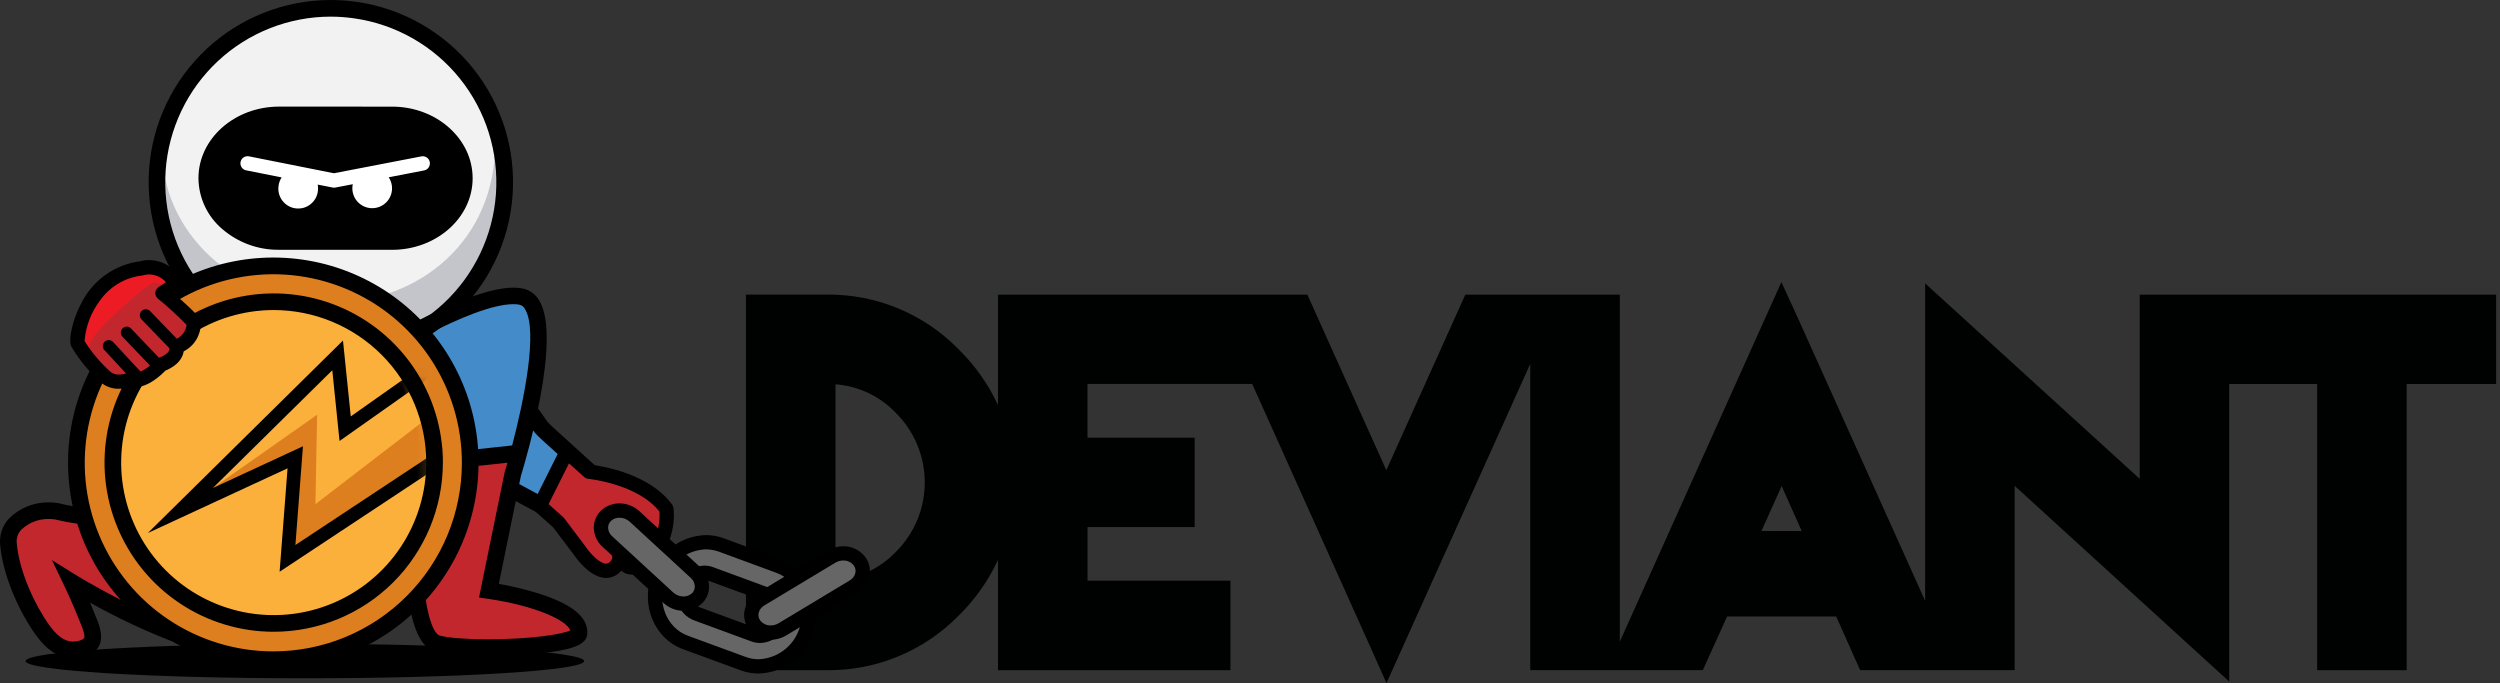 <svg width="183" height="50" viewBox="0 0 183 50" fill="none" xmlns="http://www.w3.org/2000/svg">
<rect x="0" y="0" width="183" height="50" fill="#333333" stroke="none"/>
<g clip-path="url(#clip0_580_109)">
<path d="M163.18 21.568H156.628V35.052L140.92 20.743V43.982L131.563 23.186L130.398 20.648L118.57 46.971V21.568H107.26L101.479 34.418L95.698 21.568H73.052V29.648C72.353 28.142 71.389 26.774 70.208 25.608C68.95 24.309 67.441 23.281 65.772 22.586C64.104 21.891 62.311 21.543 60.504 21.565H54.603V49.059H60.504C62.31 49.081 64.102 48.734 65.77 48.041C67.439 47.348 68.948 46.322 70.208 45.027C71.391 43.863 72.354 42.495 73.052 40.989V49.059H90.068V42.504H79.607V38.581H87.45V32.043H79.604V28.103H91.66L100.344 47.435L101.49 50L112.013 26.639V49.056H124.647L126.424 45.124H134.41L136.162 49.056H147.472V35.563L163.178 49.891V28.109H169.615V49.061H176.17V28.109H182.717V21.57H163.18V21.568ZM61.158 42.479V28.131C62.84 28.257 64.415 29.004 65.578 30.227C66.248 30.893 66.78 31.685 67.143 32.558C67.506 33.431 67.693 34.367 67.693 35.312C67.693 36.257 67.506 37.193 67.143 38.066C66.78 38.938 66.248 39.731 65.578 40.397C64.412 41.613 62.837 42.355 61.158 42.479ZM131.887 38.871H128.936L130.417 35.58L131.887 38.871Z" fill="#000101"/>
<path d="M31.37 19.369C31.37 19.369 39.207 30.768 39.615 31.28C40.023 31.791 44.731 35.776 44.505 35.982C43.228 37.145 42.06 38.304 42.06 38.304L32.594 33.213L27.198 22.322C27.196 22.322 28.316 20.285 31.37 19.369Z" fill="#448BCA"/>
<path d="M42.169 39.056L32.133 33.66L26.508 22.308L26.662 22.029C26.712 21.936 27.939 19.763 31.194 18.785L31.619 18.656L31.87 19.022C35.016 23.599 39.8 30.537 40.09 30.897C40.219 31.054 41.051 31.802 41.786 32.465C44.997 35.348 45.12 35.552 45.12 35.957C45.12 36.046 45.102 36.135 45.066 36.216C45.03 36.298 44.978 36.372 44.913 36.432C43.661 37.572 42.499 38.726 42.488 38.737L42.169 39.056ZM33.052 32.769L41.951 37.555C42.323 37.192 42.974 36.563 43.695 35.896C43.122 35.303 41.817 34.13 40.973 33.373C39.889 32.398 39.313 31.881 39.138 31.66C38.758 31.185 32.63 22.28 31.124 20.09C29.847 20.513 28.725 21.304 27.897 22.364L33.052 32.769Z" fill="black"/>
<path d="M31.157 24.18C31.236 24.18 36.813 20.891 38.551 22.129C40.289 23.367 37.71 32.864 37.71 32.864L30.895 33.47L31.157 24.18Z" fill="#448BCA"/>
<path d="M36.81 15.166C36.449 17.657 35.357 19.985 33.672 21.856C31.988 23.727 29.786 25.056 27.346 25.675C24.906 26.295 22.338 26.177 19.965 25.336C17.592 24.496 15.522 22.97 14.016 20.953C12.51 18.936 11.636 16.518 11.504 14.004C11.373 11.49 11.989 8.994 13.277 6.831C14.564 4.667 16.464 2.934 18.736 1.851C21.008 0.767 23.55 0.382 26.042 0.743C29.382 1.228 32.393 3.02 34.413 5.725C36.432 8.429 37.295 11.826 36.81 15.166Z" fill="#C3C5CB"/>
<path d="M36.114 12.361C35.15 19.011 28.978 22.962 22.328 21.997C15.678 21.034 10.856 15.485 12.035 8.871C12.611 5.641 19.07 0.014 25.718 0.978C32.365 1.942 37.078 5.711 36.114 12.361Z" fill="#F2F2F2"/>
<path d="M24.231 26.678C23.585 26.677 22.94 26.631 22.3 26.538C18.966 26.054 15.938 24.325 13.826 21.7C11.713 19.074 10.673 15.747 10.914 12.386C11.154 9.025 12.658 5.879 15.123 3.582C17.588 1.284 20.831 0.004 24.2 0C24.846 0.001 25.492 0.047 26.131 0.14C29.466 0.623 32.495 2.352 34.608 4.977C36.721 7.603 37.762 10.931 37.521 14.292C37.281 17.654 35.776 20.8 33.311 23.097C30.845 25.395 27.601 26.674 24.231 26.678ZM24.198 1.218C21.136 1.222 18.189 2.385 15.95 4.473C13.711 6.561 12.345 9.419 12.127 12.473C11.909 15.527 12.855 18.55 14.775 20.935C16.695 23.32 19.446 24.889 22.476 25.328C23.058 25.413 23.644 25.456 24.231 25.457C27.293 25.453 30.239 24.29 32.479 22.202C34.718 20.114 36.084 17.256 36.302 14.202C36.52 11.148 35.574 8.125 33.654 5.74C31.734 3.355 28.982 1.786 25.952 1.347C25.371 1.262 24.785 1.219 24.198 1.218Z" fill="black"/>
<path d="M28.699 18.287L20.423 18.284C18.905 18.3 17.434 17.764 16.282 16.776C15.737 16.317 15.298 15.746 14.995 15.101C14.692 14.457 14.533 13.755 14.527 13.043C14.527 10.153 17.173 7.804 20.425 7.804L28.702 7.806C31.954 7.806 34.597 10.159 34.597 13.048C34.597 15.937 31.948 18.287 28.699 18.287Z" fill="black"/>
<path d="M31.459 11.861C31.446 11.793 31.42 11.729 31.383 11.672C31.345 11.614 31.296 11.565 31.239 11.527C31.182 11.488 31.119 11.462 31.051 11.448C30.984 11.434 30.915 11.434 30.847 11.447L24.443 12.682L18.227 11.444C18.159 11.431 18.089 11.43 18.022 11.443C17.954 11.456 17.89 11.482 17.832 11.521C17.774 11.559 17.725 11.608 17.687 11.665C17.648 11.722 17.622 11.787 17.608 11.854C17.595 11.922 17.595 11.992 17.608 12.059C17.622 12.127 17.649 12.191 17.687 12.248C17.726 12.306 17.775 12.355 17.833 12.393C17.89 12.431 17.955 12.457 18.023 12.47L20.616 12.987C20.5 13.163 20.425 13.362 20.395 13.571C20.363 13.762 20.369 13.957 20.414 14.145C20.458 14.334 20.54 14.511 20.654 14.668C20.768 14.824 20.912 14.956 21.078 15.056C21.244 15.156 21.428 15.222 21.619 15.249C21.811 15.277 22.006 15.266 22.194 15.218C22.381 15.169 22.556 15.083 22.71 14.966C22.864 14.848 22.993 14.701 23.089 14.533C23.185 14.365 23.247 14.179 23.27 13.987C23.291 13.829 23.288 13.669 23.259 13.512L24.343 13.727C24.377 13.735 24.411 13.739 24.446 13.738C24.479 13.738 24.512 13.736 24.544 13.73L25.824 13.484C25.779 13.692 25.781 13.907 25.829 14.114C25.877 14.322 25.97 14.516 26.101 14.683C26.233 14.85 26.399 14.987 26.589 15.083C26.778 15.179 26.987 15.232 27.199 15.239C27.412 15.245 27.623 15.205 27.819 15.121C28.014 15.037 28.189 14.911 28.33 14.753C28.471 14.594 28.576 14.406 28.637 14.202C28.698 13.998 28.713 13.784 28.682 13.573C28.649 13.36 28.571 13.156 28.453 12.976L31.051 12.475C31.186 12.447 31.305 12.367 31.381 12.252C31.457 12.136 31.485 11.996 31.459 11.861Z" fill="white"/>
<path d="M30.481 43.255C30.474 43.086 30.477 42.916 30.49 42.747C30.663 40.333 30.817 33.915 30.817 33.915L33.974 33.521L38.05 33.152L35.79 43.23C35.79 43.23 41.954 44.211 42.041 46.021C42.041 46.021 42.557 46.712 39.713 47.055C36.869 47.399 32.644 47.142 32.387 47.142C32.147 47.142 30.568 45.432 30.481 43.255Z" fill="#C1272D"/>
<path d="M29.92 43.887C30.238 46.144 30.881 47.424 31.839 47.698C32.826 47.98 34.672 48.022 35.687 48.022C37.214 48.028 38.74 47.934 40.255 47.742C42.2 47.469 42.965 47.083 42.993 46.362C43.041 45.15 41.831 44.18 39.297 43.403C38.383 43.128 37.453 42.906 36.514 42.738L38.126 34.853C38.481 33.697 41.141 24.742 39.475 22.003C39.345 21.772 39.165 21.572 38.949 21.418C38.732 21.264 38.485 21.158 38.224 21.109C38.013 21.072 37.798 21.055 37.584 21.056C35.703 21.056 32.803 22.322 30.37 23.59L29.92 43.887ZM31.356 24.445C33.56 23.317 36.033 22.266 37.587 22.266C37.727 22.265 37.867 22.276 38.006 22.3C38.098 22.318 38.184 22.357 38.258 22.414C38.333 22.471 38.392 22.545 38.433 22.629C39.395 24.211 38.352 29.327 37.489 32.607L31.473 33.255L31.356 24.445ZM31.021 42.755C30.979 42.302 30.948 41.805 30.928 41.26C30.863 39.001 30.984 36.741 31.289 34.501L37.145 33.87C37.078 34.107 37.011 34.325 36.953 34.515L35.064 43.739L35.703 43.831C39.129 44.328 41.476 45.387 41.75 46.147C41.146 46.435 38.861 46.795 35.687 46.795C34.094 46.795 32.781 46.692 32.175 46.519C31.809 46.418 31.255 45.317 31.021 42.755Z" fill="black"/>
<path d="M11.177 45.703C9.141 44.803 7.164 43.774 5.259 42.621C5.259 42.621 5.854 43.856 6.399 45.236C6.648 45.865 7.204 46.955 6.287 47.362C4.631 48.106 3.516 46.672 3.122 46.122C2.08 44.675 0.806 42.079 0.621 39.779C0.473 37.916 2.918 37.058 4.429 37.485C4.916 37.599 5.409 37.689 5.905 37.754C5.902 37.756 8.559 44.339 11.177 45.703Z" fill="#C1272D"/>
<path d="M41.484 33.076L39.509 37.024L40.878 38.248L42.409 40.276C42.409 40.276 43.885 42.509 44.974 41.537C46.064 40.564 44.365 39.106 44.365 39.106L46.03 39.041C46.03 39.041 45.354 40 45.354 40.226C45.354 40.453 45.569 42.207 46.989 41.252C49.154 39.793 48.777 37.251 48.777 37.251C47.089 34.909 43.113 34.526 43.113 34.526L41.484 33.076Z" fill="#C1272D"/>
<path d="M44.365 42.305C43.189 42.305 42.141 40.813 41.985 40.578L40.493 38.603L39.163 37.416C39.077 37.339 39.02 37.237 38.998 37.124C38.976 37.012 38.992 36.895 39.042 36.792L41.018 32.842C41.054 32.77 41.106 32.707 41.17 32.659C41.234 32.61 41.308 32.577 41.387 32.562C41.466 32.547 41.547 32.55 41.625 32.572C41.702 32.593 41.774 32.632 41.834 32.685L43.34 34.026C44.161 34.133 47.587 34.703 49.205 36.946C49.254 37.014 49.286 37.092 49.297 37.175C49.313 37.293 49.693 40.064 47.282 41.688C46.982 41.913 46.62 42.042 46.246 42.059C45.963 42.063 45.688 41.962 45.474 41.777C45.428 41.83 45.379 41.88 45.326 41.928C45.063 42.168 44.721 42.302 44.365 42.305ZM40.157 36.901L41.227 37.857C41.253 37.88 41.276 37.905 41.297 37.932L42.828 39.961C42.836 39.97 42.842 39.979 42.848 39.989C43.197 40.517 43.901 41.26 44.365 41.26C44.464 41.259 44.558 41.219 44.628 41.148C44.687 41.104 44.735 41.047 44.768 40.981C44.801 40.915 44.818 40.842 44.818 40.768C44.812 40.324 44.281 39.726 44.027 39.505C43.948 39.437 43.891 39.346 43.863 39.244C43.836 39.142 43.839 39.035 43.873 38.935C43.908 38.836 43.972 38.75 44.057 38.687C44.142 38.625 44.243 38.59 44.348 38.586L46.014 38.522C46.111 38.519 46.207 38.543 46.292 38.591C46.376 38.639 46.445 38.711 46.492 38.796C46.538 38.882 46.559 38.979 46.553 39.076C46.547 39.173 46.514 39.267 46.458 39.346C46.243 39.642 46.051 39.953 45.882 40.277C45.905 40.509 46.036 41.014 46.246 41.014C46.412 40.994 46.568 40.927 46.698 40.822C48.322 39.726 48.31 37.938 48.274 37.452C46.695 35.423 43.102 35.055 43.063 35.049C42.953 35.038 42.849 34.992 42.767 34.918L41.649 33.92L40.157 36.901Z" fill="black"/>
<path d="M42.761 48.391C42.761 49.086 33.608 49.651 22.317 49.651C11.026 49.651 1.873 49.086 1.873 48.391C1.873 47.695 11.026 47.13 22.317 47.13C33.608 47.13 42.761 47.695 42.761 48.391Z" fill="black"/>
<path d="M34.418 33.876C34.418 36.727 33.573 39.513 31.989 41.884C30.405 44.254 28.154 46.102 25.52 47.193C22.886 48.284 19.988 48.569 17.192 48.013C14.395 47.457 11.827 46.084 9.811 44.068C7.795 42.052 6.422 39.484 5.866 36.688C5.31 33.892 5.595 30.993 6.686 28.359C7.777 25.725 9.625 23.474 11.995 21.89C14.366 20.306 17.153 19.461 20.004 19.461C23.827 19.461 27.493 20.98 30.196 23.683C32.9 26.386 34.418 30.053 34.418 33.876Z" fill="#DD7E1F"/>
<path d="M20.004 18.852C17.761 18.851 15.546 19.352 13.523 20.319C11.499 21.285 9.718 22.693 8.31 24.439C6.901 26.184 5.902 28.223 5.385 30.405C4.867 32.587 4.846 34.858 5.321 37.049C4.991 36.993 4.74 36.943 4.594 36.904C4.269 36.815 3.934 36.771 3.597 36.773C3.057 36.763 2.52 36.861 2.018 37.061C1.516 37.261 1.06 37.559 0.674 37.938C0.435 38.189 0.253 38.488 0.138 38.815C0.023 39.142 -0.021 39.49 0.009 39.835C0.196 42.179 1.457 44.862 2.624 46.485C3.438 47.614 4.36 48.187 5.365 48.187C5.77 48.182 6.169 48.093 6.536 47.924C7.908 47.309 7.296 45.823 7.034 45.188C7.008 45.13 6.986 45.071 6.964 45.018C6.838 44.702 6.712 44.395 6.592 44.11C8.531 45.202 10.546 46.153 12.622 46.957C14.623 48.087 16.857 48.743 19.152 48.874C21.447 49.004 23.741 48.607 25.858 47.712C27.974 46.817 29.858 45.448 31.363 43.711C32.868 41.974 33.954 39.914 34.538 37.691C35.121 35.468 35.188 33.141 34.731 30.888C34.274 28.636 33.306 26.518 31.902 24.698C30.498 22.878 28.695 21.405 26.633 20.392C24.57 19.378 22.302 18.851 20.004 18.852ZM5.578 42.104L3.801 41L4.709 42.886C4.714 42.897 5.298 44.116 5.829 45.462C5.852 45.521 5.877 45.583 5.905 45.65C6.299 46.602 6.201 46.734 6.036 46.809C5.161 47.2 4.401 46.862 3.614 45.77C2.58 44.334 1.392 41.833 1.225 39.734C1.208 39.557 1.23 39.378 1.289 39.211C1.349 39.043 1.444 38.89 1.568 38.762C2.116 38.248 2.844 37.971 3.594 37.991C3.818 37.989 4.042 38.017 4.259 38.075C4.719 38.184 5.184 38.27 5.653 38.332C6.299 40.4 7.385 42.303 8.836 43.912C6.952 42.95 5.611 42.123 5.578 42.104ZM20.004 47.681C17.274 47.68 14.606 46.87 12.336 45.353C10.067 43.837 8.298 41.681 7.254 39.159C6.209 36.637 5.936 33.862 6.469 31.184C7.002 28.507 8.316 26.048 10.247 24.118C12.177 22.188 14.636 20.873 17.314 20.341C19.991 19.808 22.766 20.081 25.288 21.126C27.81 22.17 29.965 23.939 31.482 26.209C32.999 28.478 33.809 31.146 33.809 33.876C33.809 35.689 33.453 37.484 32.759 39.16C32.065 40.834 31.048 42.356 29.766 43.638C28.484 44.92 26.962 45.937 25.287 46.631C23.612 47.324 21.817 47.681 20.004 47.681Z" fill="black"/>
<path d="M31.809 33.862C31.809 36.19 31.118 38.467 29.824 40.403C28.53 42.339 26.692 43.848 24.54 44.74C22.389 45.631 20.021 45.864 17.737 45.41C15.453 44.955 13.355 43.834 11.709 42.187C10.062 40.541 8.941 38.443 8.486 36.159C8.032 33.875 8.265 31.507 9.156 29.356C10.048 27.204 11.557 25.366 13.493 24.072C15.429 22.778 17.706 22.087 20.034 22.087C23.157 22.087 26.152 23.328 28.36 25.536C30.568 27.744 31.809 30.739 31.809 33.862Z" fill="#FBB03B"/>
<mask id="mask0_580_109" style="mask-type:luminance" maskUnits="userSpaceOnUse" x="8" y="22" width="24" height="24">
<path d="M31.809 33.862C31.809 36.19 31.118 38.467 29.824 40.403C28.53 42.339 26.692 43.848 24.54 44.74C22.389 45.631 20.021 45.864 17.737 45.41C15.453 44.955 13.355 43.834 11.709 42.187C10.062 40.541 8.941 38.443 8.486 36.159C8.032 33.875 8.265 31.507 9.156 29.356C10.048 27.204 11.557 25.366 13.493 24.072C15.429 22.778 17.706 22.087 20.034 22.087C23.157 22.087 26.152 23.328 28.36 25.536C30.568 27.744 31.809 30.739 31.809 33.862Z" fill="white"/>
</mask>
<g mask="url(#mask0_580_109)">
<path d="M35.98 30.97L31.616 26.631L25.262 31.378L24.715 26.013L11.579 38.536L21.613 33.473L21.046 40.872L35.98 30.97Z" fill="#FBB03B"/>
<path d="M11.579 38.536L21.613 33.473L21.046 40.872L35.743 31.235L34.139 28.413L23.088 36.904L23.214 30.358L11.579 38.536Z" fill="#DD7E1F"/>
<path d="M20.468 41.85L21.049 34.281L10.822 39.017L25.106 24.926L25.676 30.481L33.667 24.842L37.668 30.475L20.468 41.85ZM22.177 32.666L21.624 39.894L36.268 30.212L33.435 26.225L24.854 32.28L24.323 27.103L15.583 35.722L22.177 32.666Z" fill="black"/>
</g>
<path d="M20.034 46.245C17.585 46.245 15.191 45.519 13.155 44.158C11.118 42.797 9.531 40.863 8.594 38.6C7.656 36.337 7.411 33.848 7.889 31.445C8.367 29.043 9.546 26.837 11.278 25.105C13.01 23.373 15.216 22.194 17.619 21.716C20.021 21.238 22.511 21.483 24.773 22.421C27.036 23.358 28.97 24.945 30.331 26.982C31.691 29.018 32.418 31.412 32.418 33.861C32.418 35.488 32.097 37.098 31.475 38.6C30.853 40.103 29.941 41.468 28.791 42.618C27.641 43.768 26.276 44.68 24.773 45.302C23.271 45.924 21.661 46.245 20.034 46.245ZM20.034 22.696C17.826 22.696 15.667 23.351 13.831 24.578C11.995 25.805 10.564 27.549 9.719 29.589C8.874 31.629 8.653 33.874 9.084 36.04C9.515 38.205 10.578 40.195 12.139 41.756C13.701 43.318 15.69 44.381 17.856 44.812C20.022 45.243 22.267 45.022 24.307 44.177C26.347 43.332 28.091 41.901 29.318 40.064C30.545 38.228 31.2 36.07 31.2 33.861C31.2 30.9 30.023 28.06 27.929 25.966C25.835 23.873 22.995 22.696 20.034 22.696Z" fill="black"/>
<path d="M12.72 20.941C11.658 19.282 10.881 19.455 10.881 19.455C6.841 19.944 5.48 24.691 5.692 25.141C6.261 26.085 6.974 26.934 7.805 27.658C8.548 28.212 9.568 27.765 9.568 27.765C10.568 28.097 11.8 26.689 11.8 26.689C13.194 26.163 12.915 25.367 12.915 25.367C14.125 25.007 14.245 23.735 14.156 23.582C13.907 23.151 12.175 21.539 12.175 21.539L12.954 21.235L12.72 20.941Z" fill="#ED1C24"/>
<path d="M12.703 21.595C12.703 21.595 11.666 20.319 10.982 20.799C10.297 21.28 6.234 24.669 6.564 25.421C6.894 26.172 8.006 27.89 8.322 27.932L9.204 27.904C9.204 27.904 10.308 27.837 10.739 27.591C11.169 27.346 11.831 26.815 12.208 26.591C12.585 26.368 13.119 25.535 13.203 25.32C13.287 25.105 14.242 24.085 14.158 23.585C14.075 23.085 12.703 21.595 12.703 21.595Z" fill="#C1272D"/>
<path d="M14.608 23.322C14.402 22.964 13.457 22.112 12.747 21.5L13.186 21.21C13.3 21.134 13.38 21.016 13.408 20.881C13.436 20.747 13.411 20.607 13.337 20.491C12.527 19.229 11.473 19.039 10.915 19.039C10.689 19.037 10.464 19.067 10.247 19.128C9.344 19.246 8.485 19.582 7.741 20.107C6.998 20.632 6.393 21.329 5.98 22.14C5.338 23.311 4.974 24.848 5.22 25.364C5.825 26.386 6.592 27.302 7.492 28.078C7.844 28.333 8.27 28.467 8.704 28.457C9.006 28.454 9.306 28.405 9.593 28.312C9.69 28.33 9.788 28.339 9.886 28.34C10.87 28.34 11.8 27.449 12.102 27.133C13.044 26.745 13.379 26.175 13.446 25.719C13.945 25.469 14.333 25.043 14.536 24.523C14.653 24.233 14.798 23.652 14.608 23.322ZM12.943 24.797L10.987 22.771C10.947 22.73 10.9 22.696 10.847 22.673C10.794 22.65 10.738 22.637 10.68 22.636C10.623 22.635 10.565 22.645 10.512 22.666C10.458 22.687 10.409 22.718 10.367 22.758C10.326 22.798 10.293 22.846 10.27 22.899C10.247 22.952 10.235 23.009 10.234 23.066C10.233 23.124 10.244 23.181 10.265 23.234C10.287 23.288 10.318 23.337 10.358 23.378L12.401 25.493C12.406 25.504 12.406 25.515 12.412 25.526C12.423 25.658 12.278 25.943 11.641 26.192L9.593 24.046C9.513 23.962 9.404 23.914 9.288 23.911C9.173 23.909 9.062 23.952 8.978 24.032C8.895 24.111 8.847 24.221 8.844 24.336C8.841 24.451 8.885 24.563 8.964 24.646L10.979 26.756C10.77 26.935 10.538 27.084 10.289 27.2L8.285 25.04C8.247 24.997 8.2 24.962 8.148 24.937C8.095 24.912 8.039 24.898 7.981 24.895C7.923 24.893 7.865 24.901 7.811 24.921C7.757 24.941 7.707 24.972 7.664 25.011C7.622 25.051 7.588 25.098 7.564 25.151C7.54 25.204 7.527 25.261 7.526 25.319C7.524 25.376 7.534 25.434 7.555 25.488C7.576 25.542 7.608 25.591 7.648 25.633L9.227 27.337C9.059 27.389 8.885 27.416 8.71 27.418C8.5 27.426 8.293 27.365 8.12 27.245C7.37 26.581 6.72 25.812 6.19 24.962C6.277 23.875 6.676 22.836 7.338 21.97C7.698 21.469 8.158 21.05 8.69 20.739C9.222 20.428 9.813 20.232 10.425 20.165C10.462 20.159 10.497 20.151 10.532 20.14C10.658 20.105 10.789 20.088 10.92 20.089C11.153 20.092 11.382 20.144 11.593 20.241C11.805 20.339 11.993 20.479 12.147 20.654L11.599 21.02C11.531 21.065 11.475 21.125 11.435 21.195C11.395 21.266 11.371 21.345 11.367 21.426C11.363 21.507 11.377 21.588 11.41 21.663C11.442 21.737 11.492 21.803 11.554 21.855C12.292 22.456 12.994 23.099 13.658 23.78C13.633 23.996 13.555 24.202 13.43 24.38C13.305 24.557 13.138 24.701 12.943 24.797Z" fill="black"/>
<path d="M52.789 39.888L57.028 41.447C58.836 42.112 59.719 44.253 58.998 46.22C58.277 48.187 56.215 49.246 54.407 48.581L50.169 47.024C48.361 46.359 47.478 44.219 48.201 42.252C48.925 40.285 50.981 39.226 52.789 39.888ZM55.184 46.463C55.558 46.566 55.958 46.525 56.304 46.347C56.649 46.17 56.916 45.869 57.05 45.505C57.184 45.14 57.176 44.739 57.029 44.379C56.881 44.02 56.603 43.73 56.251 43.565L52.013 42.006C51.638 41.903 51.238 41.944 50.893 42.122C50.547 42.299 50.281 42.6 50.147 42.965C50.013 43.33 50.021 43.731 50.169 44.09C50.318 44.45 50.596 44.74 50.948 44.904L55.184 46.463Z" fill="#666666"/>
<path d="M55.522 49.302C55.08 49.301 54.641 49.224 54.225 49.072L49.987 47.516C47.908 46.751 46.885 44.309 47.707 42.071C47.994 41.241 48.527 40.518 49.236 39.999C49.944 39.481 50.794 39.19 51.672 39.167C52.114 39.167 52.553 39.246 52.968 39.399L57.207 40.959C57.712 41.146 58.172 41.438 58.557 41.815C58.942 42.192 59.243 42.645 59.442 43.146C59.865 44.187 59.88 45.35 59.484 46.401C59.198 47.231 58.665 47.954 57.957 48.472C57.249 48.99 56.399 49.28 55.522 49.302ZM51.672 40.212C51.008 40.235 50.366 40.459 49.833 40.855C49.3 41.252 48.9 41.801 48.688 42.431C48.065 44.127 48.808 45.968 50.347 46.533L54.586 48.089C54.885 48.2 55.202 48.257 55.522 48.257C56.186 48.234 56.827 48.01 57.36 47.613C57.893 47.217 58.293 46.667 58.506 46.038C58.81 45.232 58.8 44.342 58.478 43.543C58.334 43.176 58.114 42.843 57.833 42.566C57.552 42.29 57.216 42.075 56.846 41.936L52.608 40.377C52.307 40.269 51.991 40.214 51.672 40.212ZM55.639 47.066C55.423 47.066 55.208 47.028 55.005 46.955L50.766 45.395C50.274 45.196 49.88 44.809 49.672 44.32C49.464 43.831 49.459 43.279 49.657 42.786C49.796 42.389 50.052 42.044 50.392 41.797C50.732 41.549 51.14 41.412 51.56 41.403C51.776 41.402 51.991 41.44 52.194 41.514L56.433 43.074C56.678 43.165 56.902 43.306 57.09 43.489C57.278 43.672 57.425 43.892 57.523 44.135C57.724 44.63 57.732 45.183 57.545 45.683C57.405 46.08 57.148 46.425 56.807 46.672C56.467 46.919 56.06 47.056 55.639 47.066ZM51.557 42.45C51.351 42.459 51.152 42.531 50.987 42.656C50.822 42.781 50.7 42.953 50.635 43.149C50.534 43.382 50.528 43.646 50.62 43.883C50.711 44.121 50.892 44.313 51.124 44.417L55.363 45.977C55.45 46.009 55.543 46.025 55.636 46.024C55.843 46.016 56.041 45.944 56.206 45.819C56.37 45.694 56.492 45.522 56.556 45.326C56.653 45.072 56.651 44.79 56.55 44.538C56.507 44.429 56.442 44.33 56.359 44.247C56.275 44.164 56.176 44.1 56.067 44.057L51.828 42.498C51.742 42.465 51.65 42.449 51.557 42.45Z" fill="black"/>
<path d="M44.379 37.737C44.25 37.862 44.148 38.014 44.082 38.181C44.015 38.348 43.984 38.527 43.992 38.707C43.999 38.887 44.044 39.063 44.125 39.225C44.205 39.386 44.318 39.528 44.457 39.643L48.928 43.758C49.204 44.021 49.567 44.173 49.947 44.185C50.328 44.197 50.7 44.069 50.993 43.825C51.122 43.7 51.223 43.548 51.29 43.381C51.357 43.213 51.388 43.034 51.38 42.854C51.373 42.673 51.328 42.497 51.247 42.336C51.167 42.174 51.054 42.032 50.914 41.917L46.444 37.801C46.168 37.538 45.805 37.387 45.424 37.375C45.043 37.363 44.671 37.492 44.379 37.737Z" fill="#666666"/>
<path d="M50.026 44.708C49.487 44.709 48.969 44.506 48.573 44.141L44.102 40.025C43.906 39.848 43.748 39.632 43.639 39.391C43.529 39.151 43.47 38.89 43.465 38.625C43.465 38.386 43.514 38.148 43.61 37.929C43.706 37.71 43.847 37.513 44.024 37.351C44.385 37.023 44.858 36.843 45.346 36.848C45.884 36.848 46.403 37.05 46.799 37.416L51.269 41.531C51.465 41.709 51.623 41.925 51.733 42.165C51.842 42.406 51.901 42.666 51.906 42.931C51.907 43.171 51.858 43.408 51.762 43.627C51.666 43.847 51.525 44.044 51.348 44.205C50.987 44.535 50.514 44.715 50.026 44.708ZM45.346 37.896C45.122 37.89 44.904 37.97 44.737 38.12C44.666 38.183 44.609 38.261 44.571 38.348C44.532 38.436 44.513 38.53 44.513 38.625C44.516 38.746 44.544 38.864 44.596 38.973C44.647 39.081 44.721 39.178 44.812 39.257L49.283 43.372C49.487 43.558 49.753 43.662 50.029 43.663C50.253 43.667 50.471 43.587 50.641 43.44C50.711 43.376 50.767 43.298 50.806 43.21C50.843 43.123 50.863 43.029 50.861 42.934C50.858 42.813 50.83 42.694 50.779 42.585C50.727 42.476 50.654 42.379 50.562 42.3L46.092 38.184C45.887 38 45.621 37.898 45.346 37.896Z" fill="black"/>
<path d="M62.923 41.09C63.025 41.238 63.094 41.407 63.126 41.584C63.158 41.761 63.152 41.943 63.108 42.118C63.065 42.293 62.986 42.457 62.875 42.599C62.764 42.741 62.624 42.858 62.465 42.942L57.26 46.074C56.937 46.276 56.55 46.351 56.175 46.287C55.8 46.223 55.461 46.023 55.223 45.725C55.121 45.576 55.053 45.408 55.021 45.23C54.989 45.053 54.995 44.871 55.038 44.696C55.081 44.521 55.161 44.358 55.272 44.216C55.382 44.074 55.522 43.957 55.681 43.872L60.886 40.74C61.209 40.537 61.596 40.461 61.972 40.525C62.348 40.59 62.687 40.791 62.923 41.09Z" fill="#666666"/>
<path d="M56.419 46.829C56.104 46.833 55.793 46.763 55.511 46.624C55.229 46.485 54.984 46.282 54.795 46.03C54.655 45.835 54.557 45.614 54.507 45.38C54.457 45.146 54.456 44.904 54.505 44.669C54.562 44.411 54.672 44.167 54.828 43.953C54.984 43.739 55.182 43.559 55.41 43.426L60.615 40.293C60.95 40.092 61.334 39.985 61.725 39.986C62.04 39.981 62.351 40.052 62.633 40.191C62.915 40.331 63.16 40.535 63.348 40.788C63.488 40.982 63.587 41.203 63.637 41.438C63.687 41.672 63.687 41.914 63.639 42.149C63.582 42.407 63.472 42.651 63.316 42.865C63.16 43.079 62.962 43.258 62.733 43.392L57.528 46.527C57.192 46.725 56.809 46.829 56.419 46.829ZM61.725 41.028C61.524 41.029 61.328 41.083 61.155 41.185L55.949 44.317C55.845 44.376 55.753 44.456 55.681 44.552C55.609 44.648 55.558 44.758 55.53 44.876C55.51 44.969 55.51 45.066 55.53 45.159C55.551 45.253 55.591 45.341 55.648 45.418C55.739 45.535 55.856 45.629 55.99 45.692C56.124 45.755 56.271 45.785 56.419 45.781C56.619 45.78 56.816 45.726 56.989 45.624L62.194 42.492C62.299 42.433 62.39 42.353 62.463 42.257C62.535 42.161 62.586 42.051 62.613 41.934C62.633 41.84 62.633 41.743 62.613 41.65C62.593 41.556 62.553 41.468 62.496 41.392C62.405 41.274 62.288 41.18 62.154 41.117C62.02 41.054 61.873 41.024 61.725 41.028Z" fill="black"/>
</g>
<defs>
<clipPath id="clip0_580_109">
<rect width="182.717" height="50" fill="white"/>
</clipPath>
</defs>
</svg>
